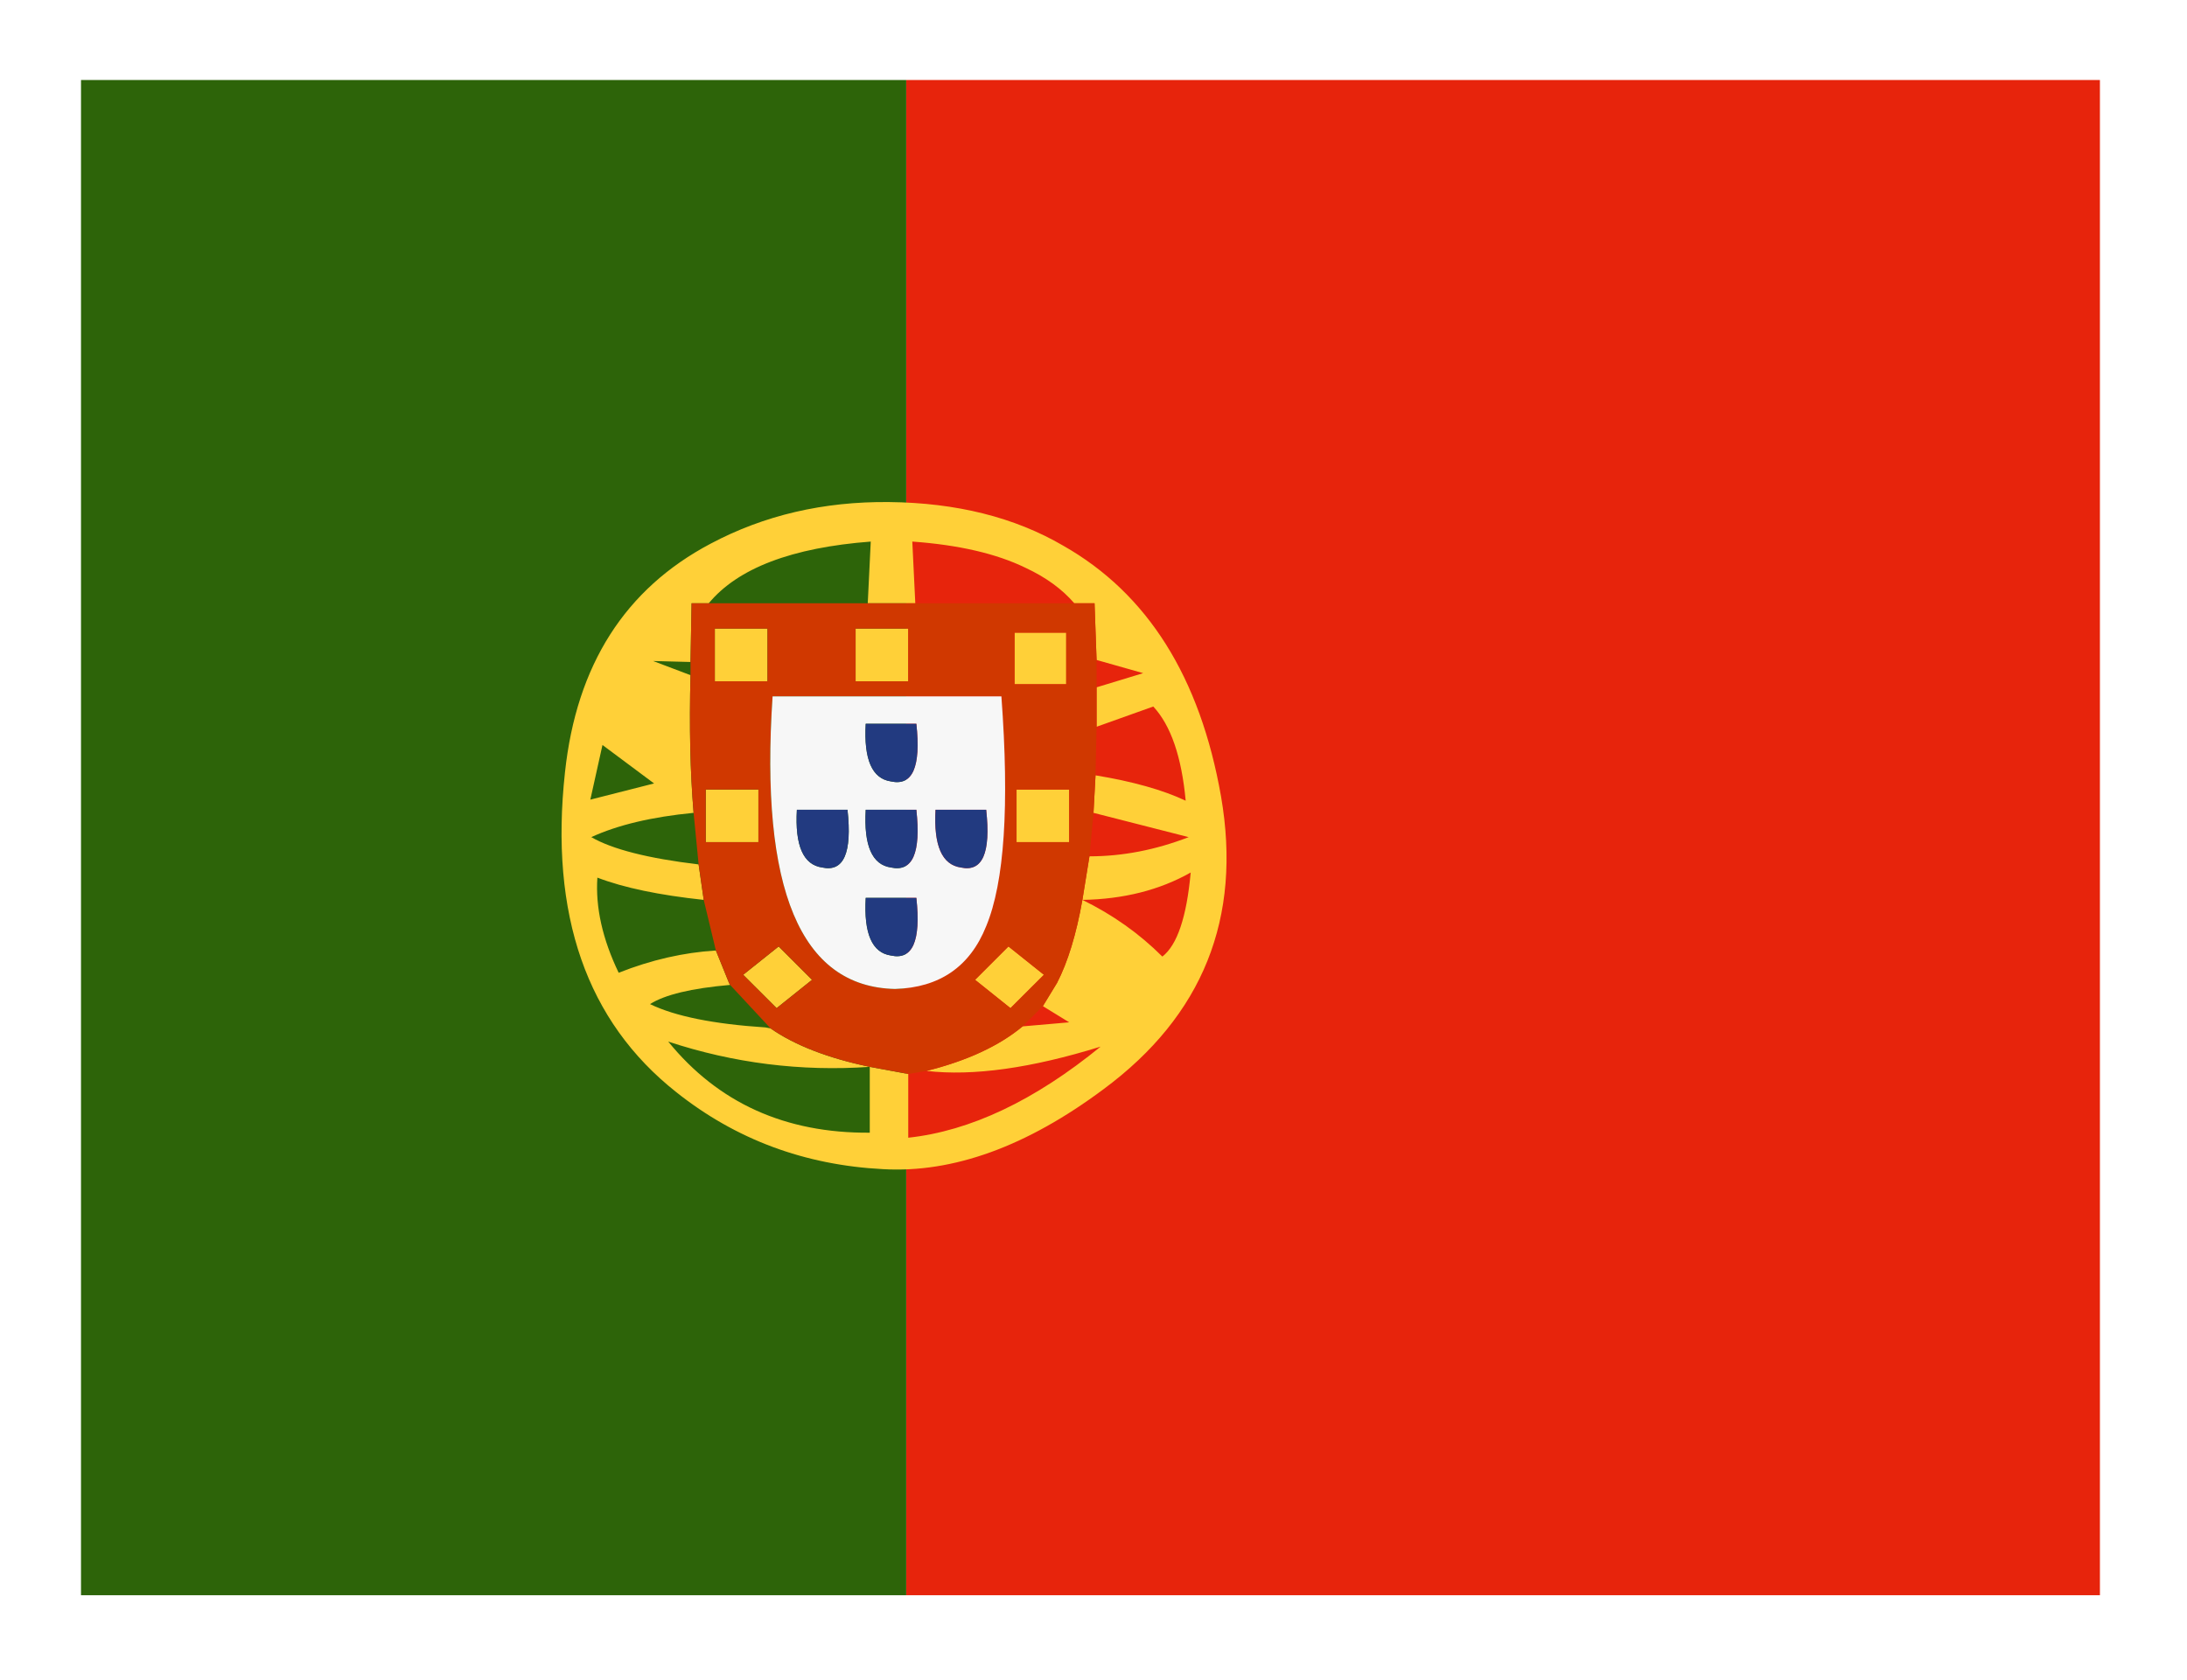 <?xml version="1.0" encoding="UTF-8" standalone="no"?>
<svg xmlns:xlink="http://www.w3.org/1999/xlink" height="207.5px" width="270.0px" xmlns="http://www.w3.org/2000/svg">
  <rect width="100%" height="100%" fill="#333333" stroke="none"/>
  <g transform="matrix(1, 0, 0, 1, 0.0, 0.0)">
    <path d="M270.0 207.5 L0.0 207.5 0.0 0.0 270.0 0.0 270.0 207.5" fill="#ffffff" fill-rule="evenodd" stroke="none"/>
    <path d="M111.88 9.88 L259.25 9.88 259.25 197.0 111.88 197.0 111.88 9.88" fill="#e7240c" fill-rule="evenodd" stroke="none"/>
    <path d="M111.88 197.0 L10.0 197.0 10.0 9.88 111.88 9.88 111.88 197.0" fill="#2d6409" fill-rule="evenodd" stroke="none"/>
    <path d="M135.38 81.5 L135.13 74.5 132.63 74.5 Q130.38 71.88 126.63 70.13 121.25 67.5 112.63 66.88 L113.0 74.5 107.13 74.5 107.5 66.88 Q92.88 68.0 87.5 74.5 L85.38 74.5 85.25 81.75 80.63 81.63 85.25 83.38 Q85.0 92.88 85.63 100.38 77.88 101.13 73.0 103.38 76.88 105.63 86.25 106.75 L86.88 111.13 Q78.63 110.25 73.75 108.38 73.38 113.88 76.38 120.13 82.38 117.75 88.38 117.38 L90.0 121.38 90.13 121.63 Q83.0 122.25 80.25 124.0 84.88 126.25 94.5 126.88 L95.13 127.0 Q99.63 130.13 107.38 131.75 L112.13 132.63 112.13 140.5 Q123.63 139.25 135.88 129.25 123.0 133.25 114.38 132.25 121.88 130.38 126.25 126.75 L132.0 126.25 128.75 124.25 130.5 121.38 Q132.5 117.5 133.63 111.13 L134.5 105.75 Q140.63 105.75 146.75 103.38 L135.0 100.38 135.25 95.75 Q142.13 96.88 146.38 98.88 145.63 90.75 142.38 87.25 L135.38 89.75 135.38 84.88 141.13 83.13 135.38 81.5 M133.63 111.13 Q139.25 113.88 143.5 118.13 146.25 116.0 147.0 107.75 141.25 111.0 133.63 111.13 M107.38 131.75 Q94.63 132.63 82.5 128.63 91.75 140.0 107.38 139.88 L107.38 131.75 M131.63 84.5 L125.25 84.5 125.25 78.13 131.63 78.13 131.63 84.5 M112.13 77.63 L112.13 84.13 105.63 84.13 105.63 77.63 112.13 77.63 M125.5 97.5 L132.0 97.5 132.0 104.0 125.5 104.0 125.5 97.5 M124.5 116.88 L128.88 120.38 124.75 124.5 120.38 121.0 124.5 116.88 M131.25 67.38 Q146.88 76.25 150.75 98.38 154.63 120.88 136.25 134.5 122.0 145.13 109.0 144.38 94.5 143.63 83.5 134.88 66.88 121.75 69.75 95.38 71.88 75.5 87.75 67.13 97.63 61.88 109.75 62.0 122.25 62.13 131.25 67.38 M88.25 77.63 L94.75 77.63 94.75 84.13 88.25 84.13 88.25 77.63 M93.63 104.0 L87.13 104.0 87.13 97.5 93.63 97.5 93.63 104.0 M96.13 116.88 L100.25 121.0 95.88 124.5 91.75 120.38 96.13 116.88 M72.88 98.75 L80.75 96.75 74.38 92.0 72.88 98.75" fill="#ffd038" fill-rule="evenodd" stroke="none"/>
    <path d="M132.63 74.5 L135.13 74.5 135.38 81.5 135.38 84.88 135.38 89.75 135.25 95.75 135.0 100.38 134.5 105.75 133.63 111.13 Q132.5 117.5 130.5 121.38 L128.75 124.25 126.25 126.75 Q121.88 130.38 114.38 132.25 L112.13 132.63 107.38 131.75 Q99.63 130.13 95.13 127.0 L90.25 121.75 90.13 121.63 90.0 121.38 88.38 117.38 86.88 111.13 86.25 106.75 85.63 100.38 Q85.0 92.88 85.25 83.38 L85.25 81.75 85.38 74.5 87.5 74.5 101.38 74.5 107.13 74.5 113.0 74.5 121.0 74.5 132.63 74.5 M131.63 84.5 L131.63 78.13 125.25 78.13 125.25 84.5 131.63 84.5 M112.13 77.63 L105.63 77.63 105.63 84.13 112.13 84.13 112.13 77.63 M125.5 97.5 L125.5 104.0 132.0 104.0 132.0 97.5 125.5 97.5 M124.5 116.88 L120.38 121.0 124.75 124.5 128.88 120.38 124.5 116.88 M110.5 122.13 Q118.75 121.88 121.75 114.38 125.13 106.25 123.63 86.0 L95.38 86.0 Q93.0 121.75 110.5 122.13 M93.63 104.0 L93.63 97.5 87.13 97.5 87.13 104.0 93.63 104.0 M88.25 77.63 L88.25 84.13 94.75 84.13 94.75 77.63 88.25 77.63 M96.13 116.88 L91.75 120.38 95.88 124.5 100.25 121.0 96.13 116.88" fill="#d03800" fill-rule="evenodd" stroke="none"/>
    <path d="M113.13 89.38 L106.88 89.38 Q106.5 96.0 110.0 96.5 114.0 97.38 113.13 89.38 M115.5 100.0 Q115.13 106.63 118.63 107.13 122.63 108.0 121.75 100.0 L115.5 100.0 M110.0 107.13 Q114.0 108.0 113.13 100.0 L106.88 100.0 Q106.5 106.63 110.0 107.13 M104.63 100.0 L98.38 100.0 Q98.0 106.63 101.5 107.13 105.5 108.0 104.63 100.0 M113.13 110.88 L106.88 110.88 Q106.5 117.5 110.0 118.0 114.0 118.88 113.13 110.88 M110.5 122.13 Q93.0 121.75 95.38 86.0 L123.63 86.0 Q125.13 106.25 121.75 114.38 118.75 121.88 110.5 122.13" fill="#f7f7f7" fill-rule="evenodd" stroke="none"/>
    <path d="M113.13 89.38 Q114.0 97.38 110.0 96.5 106.5 96.0 106.88 89.38 L113.13 89.38 M115.5 100.0 L121.75 100.0 Q122.63 108.0 118.63 107.13 115.13 106.63 115.5 100.0 M113.13 110.88 Q114.0 118.88 110.0 118.0 106.5 117.5 106.88 110.88 L113.13 110.88 M104.63 100.0 Q105.5 108.0 101.5 107.13 98.0 106.63 98.38 100.0 L104.63 100.0 M110.0 107.13 Q106.5 106.63 106.88 100.0 L113.13 100.0 Q114.0 108.0 110.0 107.13" fill="#223a80" fill-rule="evenodd" stroke="none"/>
  </g>
</svg>
